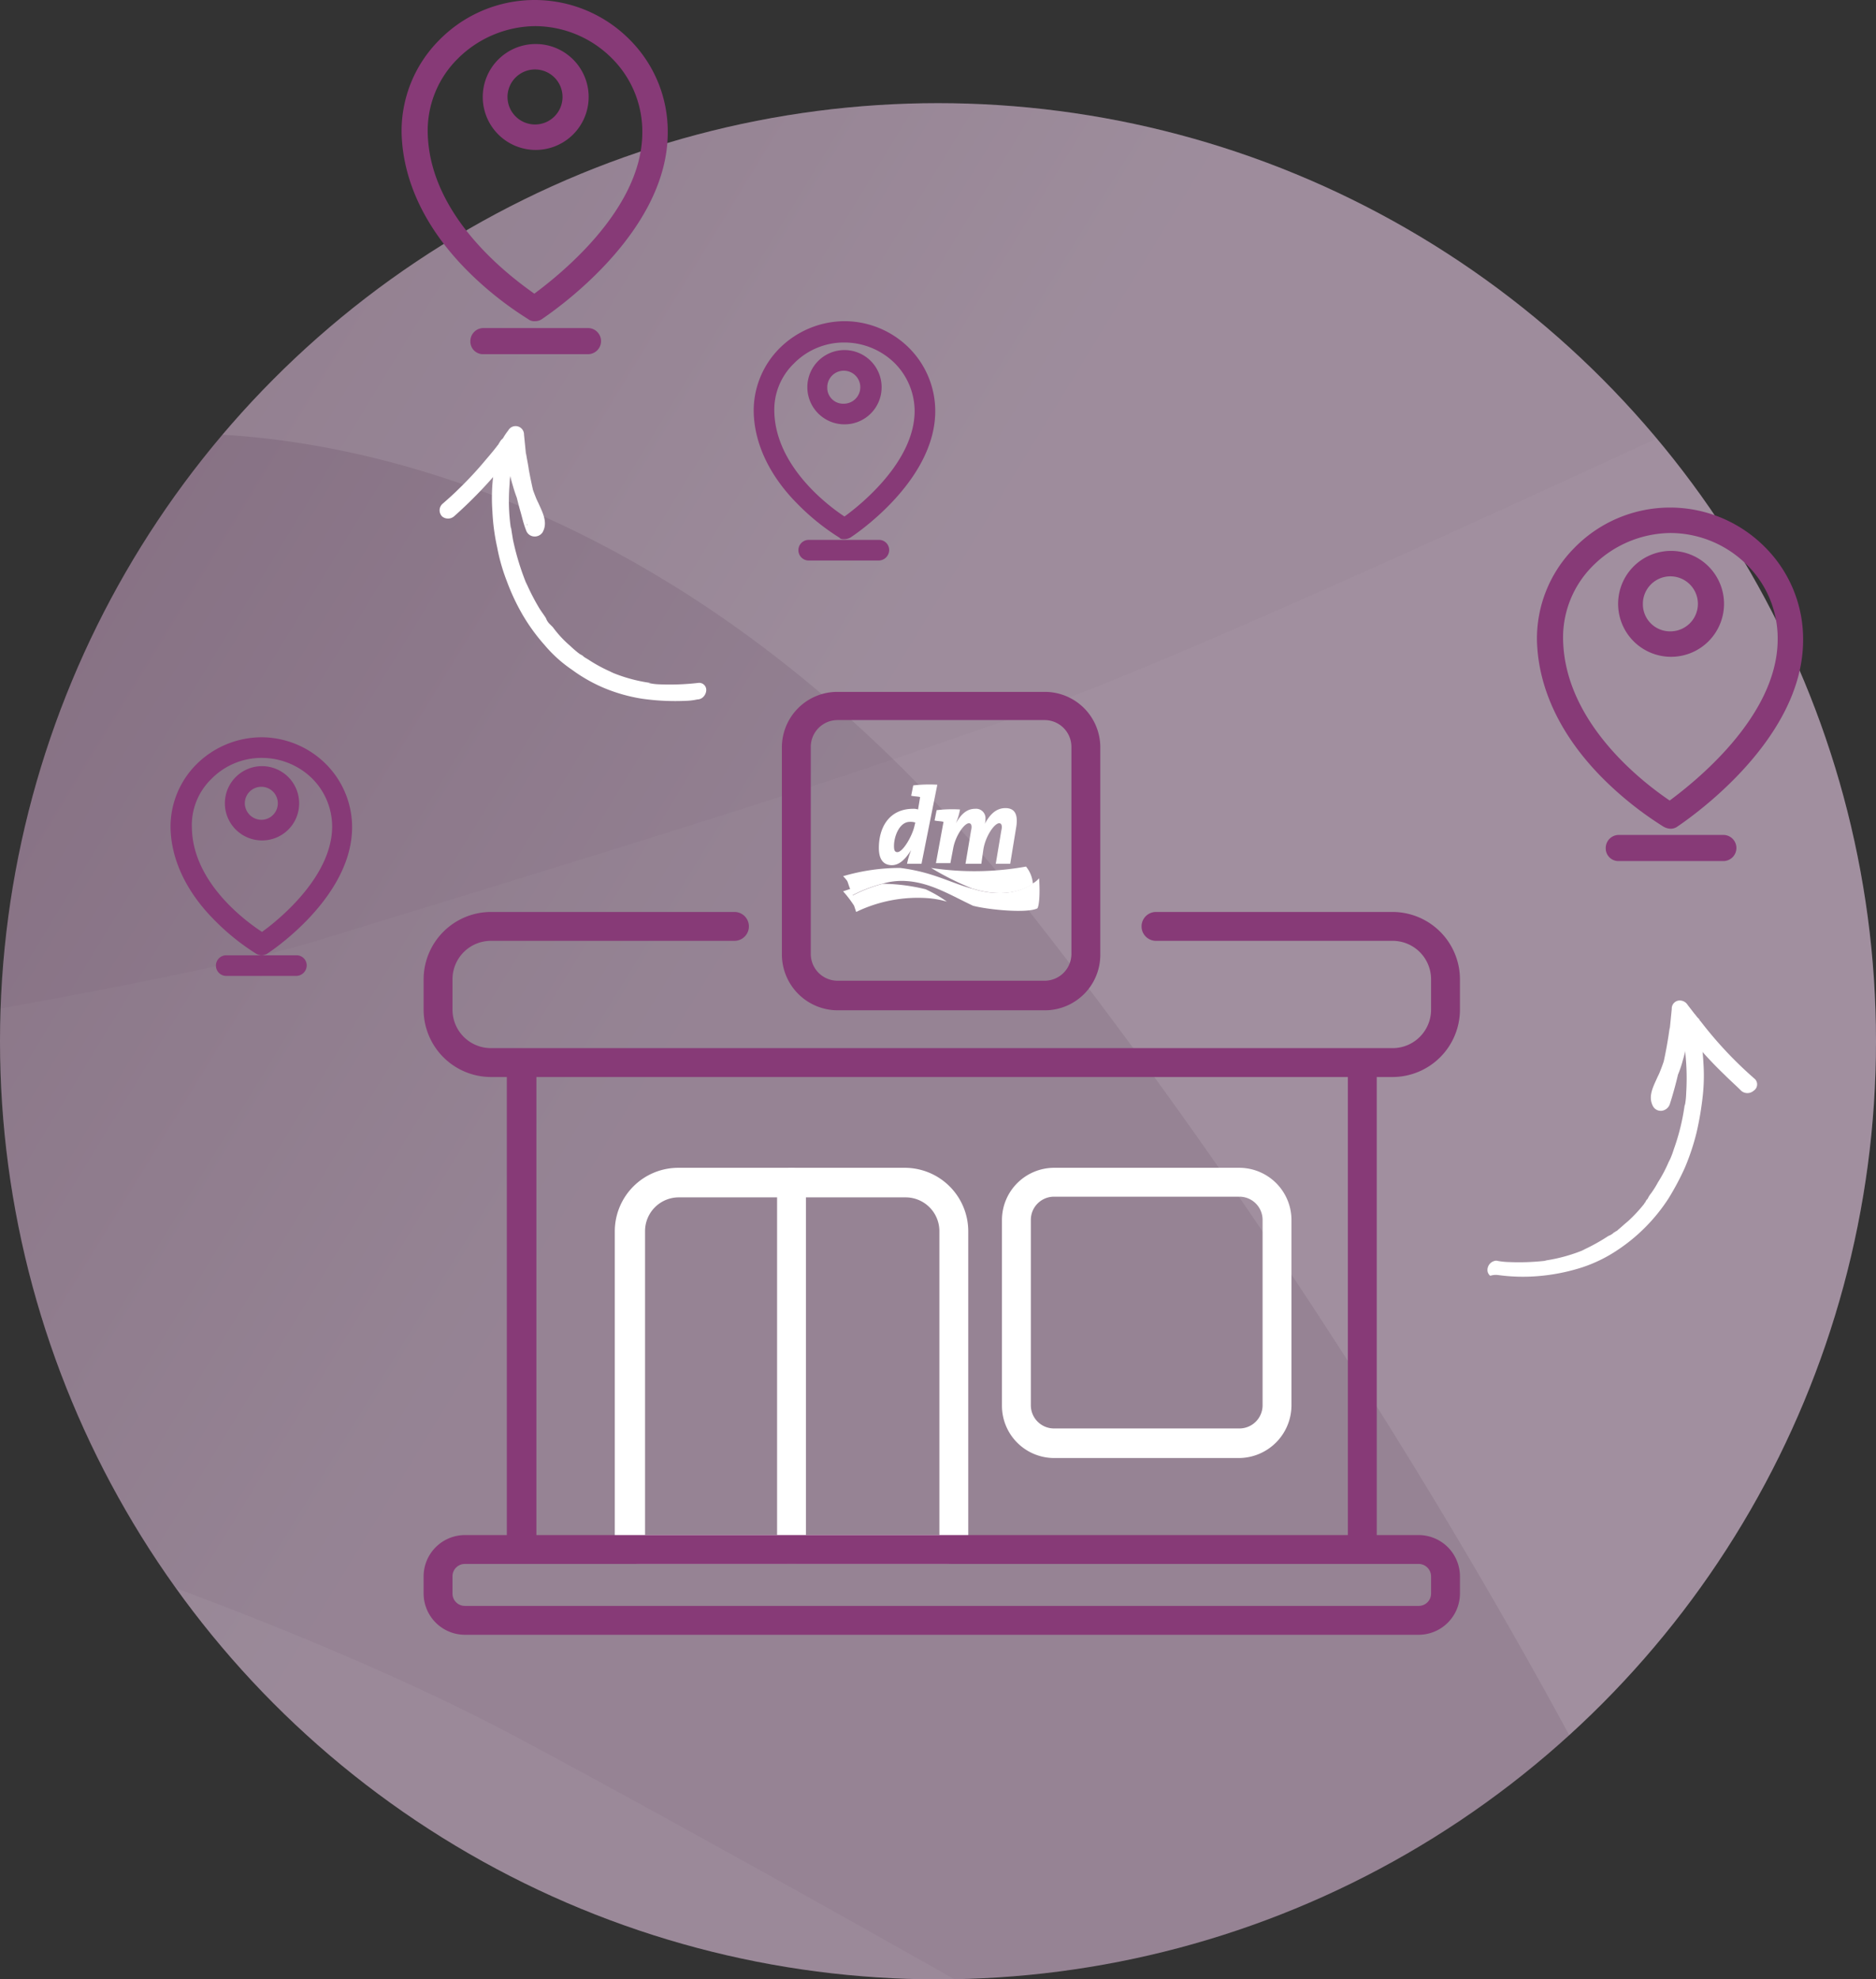 <svg xmlns="http://www.w3.org/2000/svg" xmlns:xlink="http://www.w3.org/1999/xlink" width="272.8" height="287.801" viewBox="0 0 272.8 287.801">
  <rect x="0" y="0" width="272.8" height="287.801" fill="#333333" stroke="none"/>
  <defs>
    <linearGradient id="linear-gradient" x1="-0.079" y1="-0.5" x2="0.755" y2="0.009" gradientUnits="objectBoundingBox">
      <stop offset="0" stop-color="#926d8c"/>
      <stop offset="0.925" stop-color="#b89cb6"/>
    </linearGradient>
    <clipPath id="clip-path">
      <circle id="Ellipse_557" data-name="Ellipse 557" cx="136.4" cy="136.4" r="136.4" transform="translate(0 37.2)"/>
    </clipPath>
  </defs>
  <g id="Gruppe_27138" data-name="Gruppe 27138" transform="translate(-1011 -824.197)">
    <circle id="Ellipse_555" data-name="Ellipse 555" cx="136.4" cy="136.4" r="136.4" transform="translate(1011 839.197)" opacity="0.7" fill="url(#linear-gradient)"/>
    <g id="Gruppe_19193" data-name="Gruppe 19193" transform="translate(1011 801.997)">
      <g id="Gruppe_19192" data-name="Gruppe 19192">
        <g id="Gruppe_19191" data-name="Gruppe 19191" clip-path="url(#clip-path)">
          <circle id="Ellipse_556" data-name="Ellipse 556" cx="160" cy="160" r="160" transform="translate(-23.6 13.6)" fill="#fff" opacity="0.03"/>
          <path id="Pfad_413016" data-name="Pfad 413016" d="M19.5,85.6S87.9,76.1,149.9,155c55.5,70.7,87.9,138,87.9,138s103.6-93.4,103.6-95.1S259.7-16.9,257.1-17.3C254.5-17.8,44.9,6.8,43.6,7.2S19.5,85.6,19.5,85.6Z" fill="#fff" opacity="0.1"/>
          <path id="Pfad_413017" data-name="Pfad 413017" d="M253.2,80.4c-1.7.4-77.1,36.2-104.2,45.6s-33.6,11.8-103.3,33.1C30.5,163.7-6,169.9-6,169.9L19.4,341.7s179.5-3,182.1-3.4,116.2-34.9,117.9-40c1.7-5.2-42.6-220-44.3-220S253.2,80.4,253.2,80.4Z" fill="#fff" opacity="0.03"/>
          <path id="Pfad_413018" data-name="Pfad 413018" d="M14.3,249.1S48,260.4,74.6,274.5c26.5,14.1,80.2,44.3,81.5,45.6s11,18.9,11,18.9L19.5,318.9Z" fill="#fff" opacity="0.05"/>
        </g>
      </g>
    </g>
    <g id="Illustration" transform="translate(977.4 790.597)">
      <path id="Pfad_418314" data-name="Pfad 418314" d="M171,261H126.9a3.885,3.885,0,0,1-3.9-3.8V212.6a9.24,9.24,0,0,1,9.2-9.2h33a9.24,9.24,0,0,1,9.2,9.2v45A3.372,3.372,0,0,1,171,261Zm-43.7-4.2h42.9V212.6a4.908,4.908,0,0,0-4.9-4.9h-33a4.908,4.908,0,0,0-4.9,4.9v44.2Z" fill="#fff"/>
      <path id="Pfad_418315" data-name="Pfad 418315" d="M148.7,261a2.051,2.051,0,0,1-2.1-2.1V205.5a2.1,2.1,0,1,1,4.2,0v53.4A2.051,2.051,0,0,1,148.7,261Z" fill="#fff"/>
      <g id="Gruppe_27127" data-name="Gruppe 27127">
        <g id="Gruppe_27124" data-name="Gruppe 27124">
          <g id="Gruppe_27123" data-name="Gruppe 27123">
            <path id="Pfad_418316" data-name="Pfad 418316" d="M251.5,219a26.564,26.564,0,0,0,6.3.1,28.462,28.462,0,0,0,5.8-1.2,21,21,0,0,0,5-2.4,25.81,25.81,0,0,0,7.6-7.6,38.831,38.831,0,0,0,2.4-4.5,33.9,33.9,0,0,0,1.7-5.1,45.066,45.066,0,0,0,.9-5.3,26.752,26.752,0,0,0,.1-4.9,28.651,28.651,0,0,0-.7-5c-.1-.4-.2-.7-.3-1.1a1.3,1.3,0,0,0-2.5.7,24.469,24.469,0,0,1,.8,3.7v-.3a34.259,34.259,0,0,1,.2,6.4,12.251,12.251,0,0,1-.2,1.9v-.3a31.725,31.725,0,0,1-1.6,6.6,13.355,13.355,0,0,1-.7,1.8c0-.1.1-.2.1-.3a20.587,20.587,0,0,1-1.7,3.3,14.007,14.007,0,0,1-1,1.6,3.507,3.507,0,0,0-.5.8,1.381,1.381,0,0,0-.3.4c0,.1-.1.1-.1.2a.1.1,0,0,1-.1.1c-.1.1.2-.3.1-.1a21.6,21.6,0,0,1-2.5,2.7c-.5.4-.9.8-1.4,1.2a1.38,1.38,0,0,1-.4.3s.3-.2.1-.1l-.1.1c-.1,0-.1.1-.2.1a2.177,2.177,0,0,1-.8.5,28.166,28.166,0,0,1-3.8,2.1c.1,0,.2-.1.3-.1a23.82,23.82,0,0,1-5.8,1.6h.3a34.552,34.552,0,0,1-5.6.2,9.852,9.852,0,0,1-1.7-.2,1.372,1.372,0,0,0-1.3,1.3,1.086,1.086,0,0,0,.4.9,2.7,2.7,0,0,1,1.2-.1Z" fill="#fff"/>
          </g>
        </g>
        <g id="Gruppe_27126" data-name="Gruppe 27126">
          <g id="Gruppe_27125" data-name="Gruppe 27125">
            <path id="Pfad_418317" data-name="Pfad 418317" d="M288.8,190.5a57.314,57.314,0,0,1-7.9-8.4c-.1-.1-.2-.2-.2-.3-.2-.2.1.2,0,0l-.2-.2c-.2-.2-.3-.4-.5-.6-.3-.4-.7-.9-1-1.3a1.344,1.344,0,0,0-1.4-.6,1.176,1.176,0,0,0-.9,1.2l-.3,3V183a61.13,61.13,0,0,1-1.7,8.3,15.46,15.46,0,0,1-.7,2.3c.8-.1,1.5-.2,2.3-.3a.1.1,0,0,0-.1-.1c0,.1.1.2.1.3,0-.1-.1-.2-.1-.3v.1a2.934,2.934,0,0,1,.3-1c0,.1-.1.2-.1.3.4-.8.7-1.6,1.1-2.5a15.545,15.545,0,0,0,.8-2.3,28.413,28.413,0,0,0,1-4.9,1.372,1.372,0,0,0-1.3-1.3,1.086,1.086,0,0,0-.9.4,2.47,2.47,0,0,0-.4.9v-.1a26.37,26.37,0,0,1-2,7.3c0-.1.1-.2.1-.3-.6,1.5-1.7,3.1-.8,4.7a1.286,1.286,0,0,0,1.3.6,1.441,1.441,0,0,0,1.1-.9,55.737,55.737,0,0,0,2.3-10.6c.1-1.1.3-2.2.4-3.3l-2.4.6a60.025,60.025,0,0,0,7.7,9c.8.8,1.6,1.5,2.4,2.3a1.369,1.369,0,0,0,1.8,0,1.1,1.1,0,0,0,.2-1.7Z" fill="#fff"/>
          </g>
        </g>
      </g>
      <g id="Gruppe_27132" data-name="Gruppe 27132">
        <g id="Gruppe_27129" data-name="Gruppe 27129">
          <g id="Gruppe_27128" data-name="Gruppe 27128">
            <path id="Pfad_418318" data-name="Pfad 418318" d="M135.1,132.9a36.223,36.223,0,0,1-5.7.2,7.719,7.719,0,0,1-1.5-.2h.3a22.645,22.645,0,0,1-5.8-1.6c.1,0,.2.1.3.1a22.111,22.111,0,0,1-3.4-1.8c-.3-.2-.5-.3-.8-.5a1.38,1.38,0,0,0-.4-.3c-.1,0-.1-.1-.2-.1-.1-.1-.4-.3,0,0a17.409,17.409,0,0,1-1.4-1.2,16.022,16.022,0,0,1-2.5-2.7l-.3-.3c-.2-.2.2.3,0,0l-.2-.2a2.177,2.177,0,0,1-.5-.8c-.3-.5-.7-1-1-1.5a32.438,32.438,0,0,1-1.9-3.7c0,.1.1.2.1.3a37.522,37.522,0,0,1-2-6.5c-.1-.6-.2-1.2-.3-1.9v.3a28.3,28.3,0,0,1-.2-6.5,11.019,11.019,0,0,1,.2-1.8v.3a22.089,22.089,0,0,1,.8-3.7,1.328,1.328,0,0,0-.9-1.6,1.284,1.284,0,0,0-1.6.9,20.183,20.183,0,0,0-.9,4.9,26.75,26.75,0,0,0-.1,4.9,30.737,30.737,0,0,0,.7,5.3,27.459,27.459,0,0,0,1.4,4.9,31.155,31.155,0,0,0,2.3,4.9,27.455,27.455,0,0,0,3.2,4.4,19.476,19.476,0,0,0,4,3.6,22.717,22.717,0,0,0,4.8,2.7,23.933,23.933,0,0,0,5.4,1.5,34.32,34.32,0,0,0,6.4.3,8.753,8.753,0,0,0,1.6-.2,1.222,1.222,0,0,0,.9-.4,1.489,1.489,0,0,0,.4-.9,1.033,1.033,0,0,0-1.2-1.1Z" fill="#fff"/>
          </g>
        </g>
        <g id="Gruppe_27131" data-name="Gruppe 27131">
          <g id="Gruppe_27130" data-name="Gruppe 27130">
            <path id="Pfad_418319" data-name="Pfad 418319" d="M99.6,108.7a64.39,64.39,0,0,0,8-8.5c.7-.9,1.4-1.9,2.1-2.8l-2.4-.6a57.868,57.868,0,0,0,1.9,10.9c.3,1,.5,2,.9,3a1.3,1.3,0,0,0,1.1.9,1.371,1.371,0,0,0,1.3-.6c.9-1.6-.2-3.2-.8-4.7,0,.1.1.2.1.3a26.369,26.369,0,0,1-2-7.3v.1a1.222,1.222,0,0,0-.4-.9,1.489,1.489,0,0,0-.9-.4,1.086,1.086,0,0,0-.9.4,1.489,1.489,0,0,0-.4.9,26.614,26.614,0,0,0,1,4.9,20.944,20.944,0,0,0,.8,2.3c.3.8.7,1.6,1.1,2.5,0-.1-.1-.2-.1-.3a3.81,3.81,0,0,1,.3,1v-.1a.367.367,0,0,1-.1.3c0-.1.1-.2.1-.3a.1.1,0,0,1-.1.1c.8.1,1.5.2,2.3.3a75.408,75.408,0,0,1-2-8.2c-.1-.8-.3-1.6-.4-2.4v.3l-.3-3a1.223,1.223,0,0,0-2.3-.6,8.342,8.342,0,0,0-.8,1.2,2.181,2.181,0,0,1-.4.5c-.1.1-.2.2-.2.3l-.1.1h0c-.6.8-1.2,1.5-1.8,2.2a52.333,52.333,0,0,1-3.9,4.2c-.8.8-1.6,1.5-2.4,2.2a1.266,1.266,0,0,0,0,1.8,1.354,1.354,0,0,0,1.7,0Z" fill="#fff"/>
          </g>
        </g>
      </g>
      <g id="Gruppe_27133" data-name="Gruppe 27133">
        <path id="Pfad_418320" data-name="Pfad 418320" d="M111.4,80.3a1.689,1.689,0,0,0,1-.3c.7-.5,18.2-12,18.3-27a18.879,18.879,0,0,0-5.5-13.6,19.439,19.439,0,0,0-27.8.1A18.719,18.719,0,0,0,92,53c.2,6.9,3.4,13.7,9.4,19.8a49.935,49.935,0,0,0,9,7.2A1.431,1.431,0,0,0,111.4,80.3ZM95.8,53a14.7,14.7,0,0,1,4.3-10.8,16.159,16.159,0,0,1,11.3-4.8,15.828,15.828,0,0,1,11.2,4.7A15.02,15.02,0,0,1,127,53c-.1,11.2-12.2,20.7-15.7,23.3C107.9,73.9,96.1,65.2,95.8,53Z" fill="#873a77"/>
        <path id="Pfad_418321" data-name="Pfad 418321" d="M119.1,81.3H103.9a1.9,1.9,0,0,0-1.9,1.9,1.839,1.839,0,0,0,1.9,1.9h15.2a1.9,1.9,0,1,0,0-3.8Z" fill="#873a77"/>
        <path id="Pfad_418322" data-name="Pfad 418322" d="M119.2,47.7a7.7,7.7,0,1,0-7.7,7.7A7.7,7.7,0,0,0,119.2,47.7Zm-11.8,0a4,4,0,1,1,4,4A4.012,4.012,0,0,1,107.4,47.7Z" fill="#873a77"/>
      </g>
      <g id="Gruppe_27134" data-name="Gruppe 27134">
        <path id="Pfad_418323" data-name="Pfad 418323" d="M276.5,154.1a1.689,1.689,0,0,0,1-.3c.7-.5,18.2-12,18.3-27a18.879,18.879,0,0,0-5.5-13.6,19.439,19.439,0,0,0-27.8.1,18.719,18.719,0,0,0-5.4,13.5c.2,6.9,3.4,13.7,9.4,19.8a49.935,49.935,0,0,0,9,7.2A2.236,2.236,0,0,0,276.5,154.1Zm-15.6-27.4a14.7,14.7,0,0,1,4.3-10.8,16.159,16.159,0,0,1,11.3-4.8,15.828,15.828,0,0,1,11.2,4.7,15.02,15.02,0,0,1,4.4,10.9c-.1,11.2-12.2,20.7-15.7,23.3C273,147.7,261.2,139,260.9,126.7Z" fill="#873a77"/>
        <path id="Pfad_418324" data-name="Pfad 418324" d="M284.2,155H269a1.9,1.9,0,0,0-1.9,1.9,1.839,1.839,0,0,0,1.9,1.9h15.2a1.9,1.9,0,0,0,0-3.8Z" fill="#873a77"/>
        <path id="Pfad_418325" data-name="Pfad 418325" d="M284.3,121.4a7.7,7.7,0,1,0-7.7,7.7A7.7,7.7,0,0,0,284.3,121.4Zm-11.8,0a4,4,0,1,1,4,4A3.949,3.949,0,0,1,272.5,121.4Z" fill="#873a77"/>
      </g>
      <g id="Gruppe_27135" data-name="Gruppe 27135">
        <path id="Pfad_418326" data-name="Pfad 418326" d="M156.4,112a1.884,1.884,0,0,0,.8-.2c.5-.3,12.3-8.1,12.4-18.3a13,13,0,0,0-3.8-9.3,13.327,13.327,0,0,0-9.4-3.9,13.481,13.481,0,0,0-9.5,4,12.841,12.841,0,0,0-3.7,9.2c.1,4.6,2.3,9.3,6.4,13.4a33.027,33.027,0,0,0,6.1,4.9C155.8,112,156.1,112,156.4,112ZM146.2,93.5a9.346,9.346,0,0,1,2.8-7,10.2,10.2,0,0,1,7.4-3.1,10.459,10.459,0,0,1,7.3,3,9.9,9.9,0,0,1,2.9,7.1c-.1,7.2-7.7,13.4-10.2,15.2C153.8,107,146.4,101.3,146.2,93.5Z" fill="#873a77"/>
        <path id="Pfad_418327" data-name="Pfad 418327" d="M161.4,112.1H151.2a1.5,1.5,0,0,0,0,3h10.2a1.538,1.538,0,0,0,1.5-1.5A1.473,1.473,0,0,0,161.4,112.1Z" fill="#873a77"/>
        <path id="Pfad_418328" data-name="Pfad 418328" d="M161.8,89.9a5.4,5.4,0,1,0-5.4,5.4A5.378,5.378,0,0,0,161.8,89.9Zm-7.9,0a2.4,2.4,0,1,1,2.4,2.4A2.309,2.309,0,0,1,153.9,89.9Z" fill="#873a77"/>
      </g>
      <g id="Gruppe_27136" data-name="Gruppe 27136">
        <path id="Pfad_418329" data-name="Pfad 418329" d="M71.6,172.5a1.884,1.884,0,0,0,.8-.2c.5-.3,12.3-8.1,12.4-18.3a13,13,0,0,0-3.8-9.3,13.327,13.327,0,0,0-9.4-3.9,13.481,13.481,0,0,0-9.5,4,12.841,12.841,0,0,0-3.7,9.2c.1,4.6,2.3,9.3,6.4,13.4a33.027,33.027,0,0,0,6.1,4.9A1.854,1.854,0,0,0,71.6,172.5ZM61.5,153.9a9.346,9.346,0,0,1,2.8-7,10.2,10.2,0,0,1,7.4-3.1,10.459,10.459,0,0,1,7.3,3,9.9,9.9,0,0,1,2.9,7.1c-.1,7.2-7.7,13.4-10.2,15.2C69.1,167.4,61.6,161.8,61.5,153.9Z" fill="#873a77"/>
        <path id="Pfad_418330" data-name="Pfad 418330" d="M76.7,172.5H66.5a1.5,1.5,0,0,0,0,3H76.7a1.538,1.538,0,0,0,1.5-1.5A1.473,1.473,0,0,0,76.7,172.5Z" fill="#873a77"/>
        <path id="Pfad_418331" data-name="Pfad 418331" d="M77.1,150.4a5.4,5.4,0,1,0-5.4,5.4A5.378,5.378,0,0,0,77.1,150.4Zm-7.9,0a2.4,2.4,0,1,1,2.4,2.4A2.433,2.433,0,0,1,69.2,150.4Z" fill="#873a77"/>
      </g>
      <path id="Pfad_418332" data-name="Pfad 418332" d="M213.8,245.6H186.9a7.6,7.6,0,0,1-7.6-7.6V211a7.6,7.6,0,0,1,7.6-7.6h26.9a7.6,7.6,0,0,1,7.6,7.6v26.9A7.683,7.683,0,0,1,213.8,245.6Zm-26.9-38a3.372,3.372,0,0,0-3.4,3.4v26.9a3.372,3.372,0,0,0,3.4,3.4h26.9a3.372,3.372,0,0,0,3.4-3.4V211a3.372,3.372,0,0,0-3.4-3.4Z" fill="#fff"/>
      <g id="Welle_rot" data-name="Welle rot">
        <path id="Pfad_418333" data-name="Pfad 418333" d="M183.8,162.1c-1.3.9-3.8,1.9-7.7,1-.4-.1-.7-.2-1.1-.3a40.99,40.99,0,0,1-6-3,42.23,42.23,0,0,0,13.8-.2,4.5,4.5,0,0,1,1,2.5m-26.4.7-1.2.4a15.819,15.819,0,0,1,1.6,2.1l.3.9a20.568,20.568,0,0,1,10.5-2,13.76,13.76,0,0,1,2.7.5,19.7,19.7,0,0,0-3.1-1.8,27.521,27.521,0,0,0-6.2-.8,20.67,20.67,0,0,0-4.4,1.7,3.024,3.024,0,0,0-.2-1" fill="#fff"/>
      </g>
      <g id="Welle_gelb" data-name="Welle gelb">
        <path id="Pfad_418334" data-name="Pfad 418334" d="M184.7,161.3a3.46,3.46,0,0,1-1,.8c-1.3.9-3.8,1.9-7.7,1-.4-.1-.7-.2-1.1-.3-3.5-1-5.7-2.4-10.4-3a29.274,29.274,0,0,0-8.3,1.2,5.073,5.073,0,0,1,.6.7c.1.2.2.6.4,1.1a6.473,6.473,0,0,1,.3,1,20.67,20.67,0,0,1,4.4-1.7,9.908,9.908,0,0,1,3.4-.4c3.6.2,6.6,2.1,9.8,3.6,2.3.6,7.8,1.1,9.3.4.2,0,.5-1.5.3-4.4" fill="#fff"/>
      </g>
      <g id="dm">
        <path id="Pfad_418335" data-name="Pfad 418335" d="M165.9,153.1c-1.5,0-2.3,2.1-2.3,3.5,0,.6.1.9.5.9.8,0,2.2-2.4,2.5-3.9l.1-.4a2.2,2.2,0,0,0-.8-.1m1.7,6.1h-2.1a10.777,10.777,0,0,1,.6-2h0c-.7,1.1-1.6,2.2-2.8,2.2s-1.9-.8-1.9-2.5c0-3,1.5-5.7,5-5.7a1.952,1.952,0,0,1,.7.1l.3-1.8h0c-.3-.1-.9-.1-1.3-.2l.3-1.5a19.878,19.878,0,0,1,3.5-.1Zm12.9,0h-2.1l.8-4.8c.2-.8,0-1.1-.3-1.1-.7,0-2,1.9-2.3,3.8l-.3,2.1H174l.8-4.8c.2-.8,0-1.1-.3-1.1-.7,0-2,1.9-2.3,3.7l-.4,2.1h-2.1l1.1-6h0c-.3-.1-.9-.1-1.3-.2l.3-1.5a19.042,19.042,0,0,1,3.4-.1,8.929,8.929,0,0,1-.6,2h0c.7-1.2,1.5-2.1,2.8-2.1a1.368,1.368,0,0,1,1.5,1.5,1.952,1.952,0,0,1-.1.7h0c.7-1.3,1.6-2.3,3-2.3,1.5,0,1.8,1.1,1.6,2.6Z" fill="#fff"/>
      </g>
      <g id="Gruppe_27137" data-name="Gruppe 27137">
        <path id="Pfad_418336" data-name="Pfad 418336" d="M236.1,190.2a9.816,9.816,0,0,0,9.8-9.8V176a9.816,9.816,0,0,0-9.8-9.8H201.7a2.1,2.1,0,0,0,0,4.2h34.4a5.591,5.591,0,0,1,5.6,5.6v4.4a5.591,5.591,0,0,1-5.6,5.6H105a5.591,5.591,0,0,1-5.6-5.6V176a5.591,5.591,0,0,1,5.6-5.6h35.4a2.1,2.1,0,1,0,0-4.2H105a9.816,9.816,0,0,0-9.8,9.8v4.4a9.816,9.816,0,0,0,9.8,9.8h2.3v66.6h-6.1a6.018,6.018,0,0,0-6,6v2.5a6.018,6.018,0,0,0,6,6H239.9a6.018,6.018,0,0,0,6-6v-2.5a6.018,6.018,0,0,0-6-6h-6.1V190.2Zm5.6,72.6v2.5a1.793,1.793,0,0,1-1.8,1.8H101.2a1.793,1.793,0,0,1-1.8-1.8v-2.5a1.793,1.793,0,0,1,1.8-1.8H239.8A1.817,1.817,0,0,1,241.7,262.8Zm-12.1-6h-118V190.2h118Z" fill="#873a77"/>
        <path id="Pfad_418337" data-name="Pfad 418337" d="M155.4,180.5h30.1a8.066,8.066,0,0,0,8.1-8.1V142.3a8.066,8.066,0,0,0-8.1-8.1H155.4a8.066,8.066,0,0,0-8.1,8.1v30.1A8.13,8.13,0,0,0,155.4,180.5Zm-3.9-38.3a3.9,3.9,0,0,1,3.9-3.9h30.1a3.9,3.9,0,0,1,3.9,3.9v30.1a3.9,3.9,0,0,1-3.9,3.9H155.4a3.9,3.9,0,0,1-3.9-3.9Z" fill="#873a77"/>
      </g>
    </g>
  </g>
</svg>
